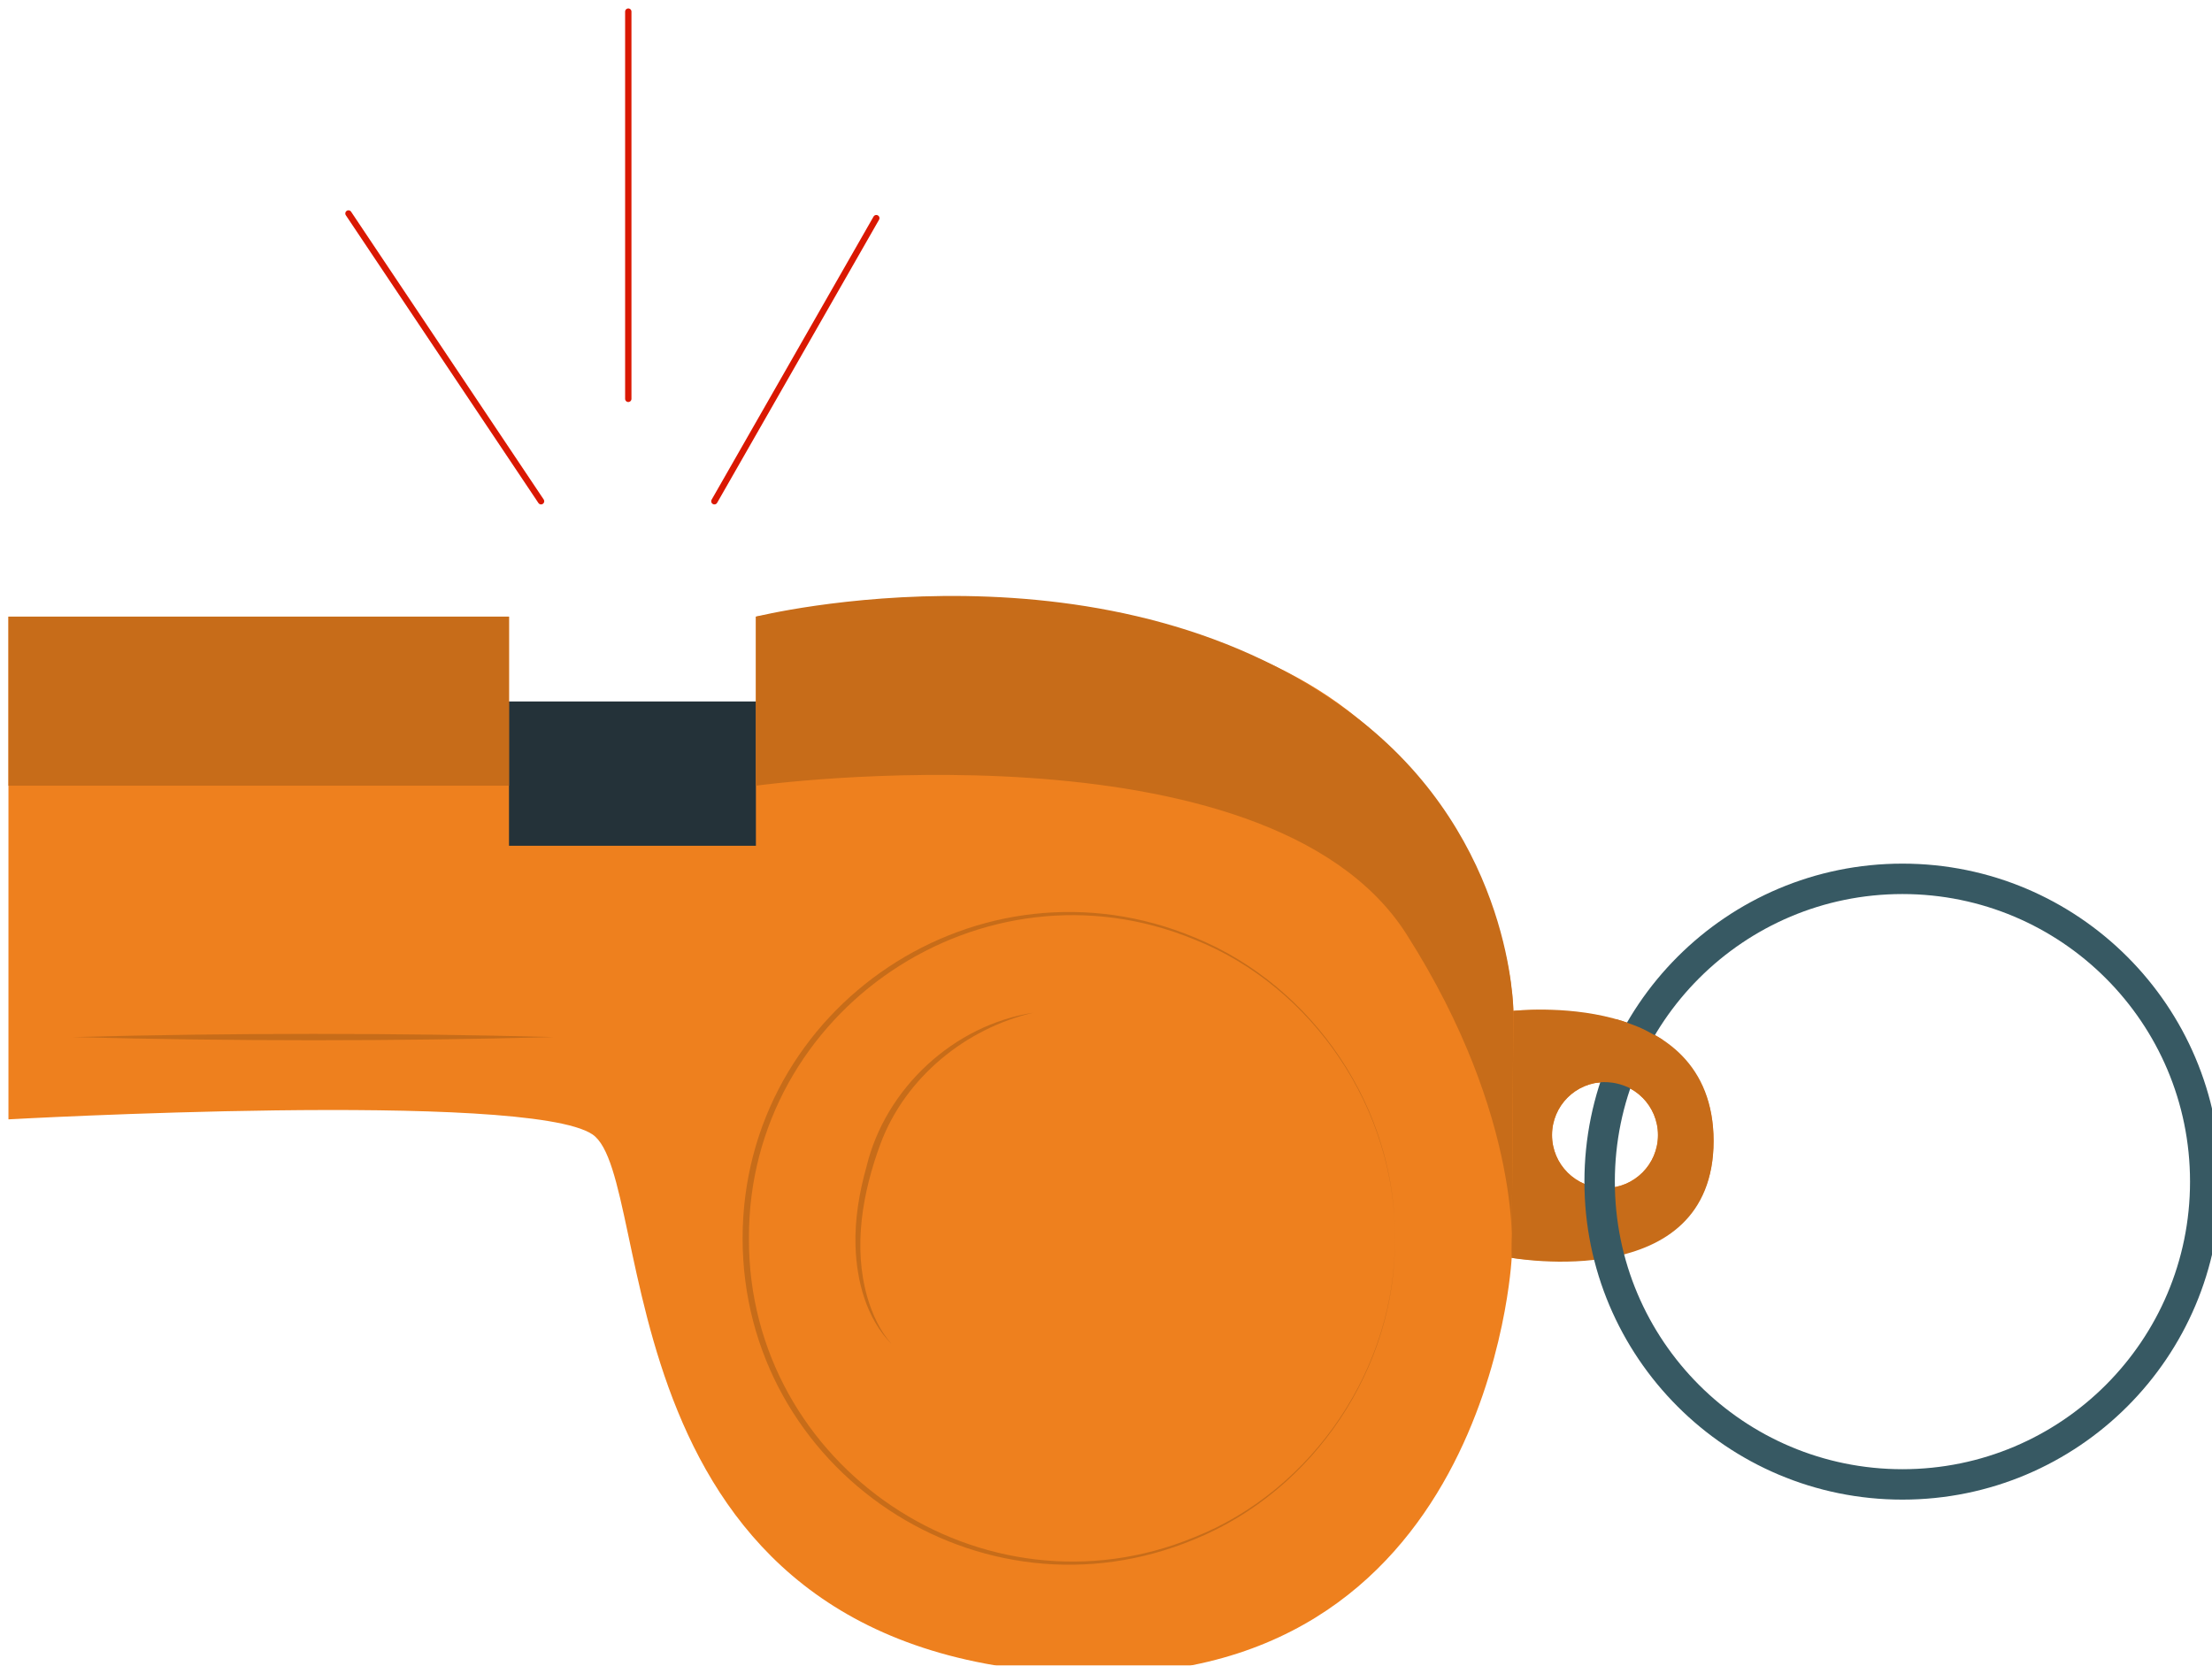 <?xml version="1.0" encoding="UTF-8"?>
<svg xmlns="http://www.w3.org/2000/svg" xmlns:xlink="http://www.w3.org/1999/xlink" id="Ebene_2" data-name="Ebene 2" viewBox="0 0 523.63 394.3">
  <defs>
    <style>
      .cls-1 {
        fill: none;
        stroke: #da1802;
        stroke-linecap: round;
        stroke-miterlimit: 10;
        stroke-width: 1.5px;
      }

      .cls-2 {
        filter: url(#drop-shadow-1);
      }

      .cls-3 {
        fill: #375963;
      }

      .cls-3, .cls-4, .cls-5, .cls-6 {
        stroke-width: 0px;
      }

      .cls-4 {
        fill: #243239;
      }

      .cls-5 {
        fill: #c76c19;
      }

      .cls-6 {
        fill: #ee801e;
      }
    </style>
    <filter id="drop-shadow-1">
      <feOffset dx="2" dy="2"></feOffset>
      <feGaussianBlur result="blur" stdDeviation="5"></feGaussianBlur>
      <feFlood flood-color="#e0a763" flood-opacity=".75"></feFlood>
      <feComposite in2="blur" operator="in"></feComposite>
      <feComposite in="SourceGraphic"></feComposite>
    </filter>
  </defs>
  <g id="Ebene_1-2" data-name="Ebene 1">
    <g class="cls-2">
      <rect class="cls-4" x="104.27" y="164.06" width="117.65" height="37.92"></rect>
      <path class="cls-6" d="M356.25,237.32s-.3-41.21-39.23-71.17c-49.05-37.75-140.08-22.17-140.08-22.17v54.24s-58.45,0-58.45,0v-54.24s-118.49,0-118.49,0v119.01s122.7-6.85,138.23,3.55c15.53,10.4.79,121.78,112.56,127.57,100.05,5.19,105.06-98.34,105.06-98.34,0,0,47.79,7.77,47.79-27.65,0-35.41-47.39-30.81-47.39-30.81ZM377.94,279.25c-6.93,0-12.54-5.61-12.54-12.54s5.61-12.54,12.54-12.54c6.93,0,12.54,5.61,12.54,12.54,0,6.93-5.61,12.54-12.54,12.54Z"></path>
      <rect class="cls-5" x="0" y="143.98" width="118.49" height="40.02"></rect>
      <path class="cls-5" d="M355.85,295.77s3.04-32.78-24.92-76.64c-33.01-51.79-153.99-35.13-153.99-35.13v-40.02s84.91-21.2,143.12,24.6c36.17,28.46,36.18,68.74,36.18,68.74l-.39,58.45Z"></path>
      <path class="cls-5" d="M328.2,291.16c.4,30.48-19.15,59.69-47.34,71.21-50.75,21.28-107.04-16.17-107.07-71.21.03-55.04,56.32-92.49,107.07-71.21,28.19,11.52,47.74,40.73,47.33,71.21h0ZM328.2,291.16c.28-30.39-19.25-59.58-47.52-70.77-49.99-20.57-105.59,16.69-105.39,70.77-.2,54.08,55.4,91.35,105.4,70.77,28.26-11.19,47.8-40.39,47.51-70.77h0Z"></path>
      <path class="cls-5" d="M242.76,237.71c-16.16,3.7-30.46,15.39-36.31,31.01-4.26,11.51-6.59,24.47-3.1,36.48,1.17,3.97,2.94,7.84,5.71,10.98-5.98-6.05-8.28-14.9-8.54-23.21-.2-6.28.89-12.72,2.59-18.76,4.49-18.62,20.74-33.64,39.66-36.49h0Z"></path>
      <path class="cls-5" d="M15.27,243.51c37.77-1,75.98-1.01,113.75,0-37.77,1.01-75.98,1-113.75,0h0Z"></path>
      <path class="cls-5" d="M356.25,237.32l-.4,58.45s47.79,8.69,47.79-27.65c0-36.34-47.39-30.81-47.39-30.81ZM377.94,279.25c-6.93,0-12.54-5.61-12.54-12.54s5.61-12.54,12.54-12.54c6.93,0,12.54,5.61,12.54,12.54,0,6.93-5.61,12.54-12.54,12.54Z"></path>
      <line class="cls-1" x1="126.08" y1="116.66" x2="80.49" y2="48.54"></line>
      <line class="cls-1" x1="146.73" y1="92.42" x2="146.73" y2=".75"></line>
      <line class="cls-1" x1="167.11" y1="116.66" x2="205.44" y2="49.64"></line>
      <path class="cls-3" d="M448.35,202.45c-41.57,0-75.28,33.7-75.28,75.28,0,41.57,33.7,75.28,75.28,75.28,41.57,0,75.28-33.7,75.28-75.28,0-41.57-33.7-75.28-75.28-75.28ZM448.35,345.81c-37.6,0-68.08-30.48-68.08-68.08,0-37.6,30.48-68.08,68.08-68.08,37.6,0,68.08,30.48,68.08,68.08,0,37.6-30.48,68.08-68.08,68.08Z"></path>
      <path class="cls-5" d="M375.59,254.39s2.99-.76,6.68.56c3.69,1.32,4.53,2.89,4.53,2.89l4.81-13.67s-3.45-2.08-5.67-3.02c-2.22-.94-5.42-1.89-5.42-1.89l-4.93,15.14Z"></path>
    </g>
  </g>
</svg>
